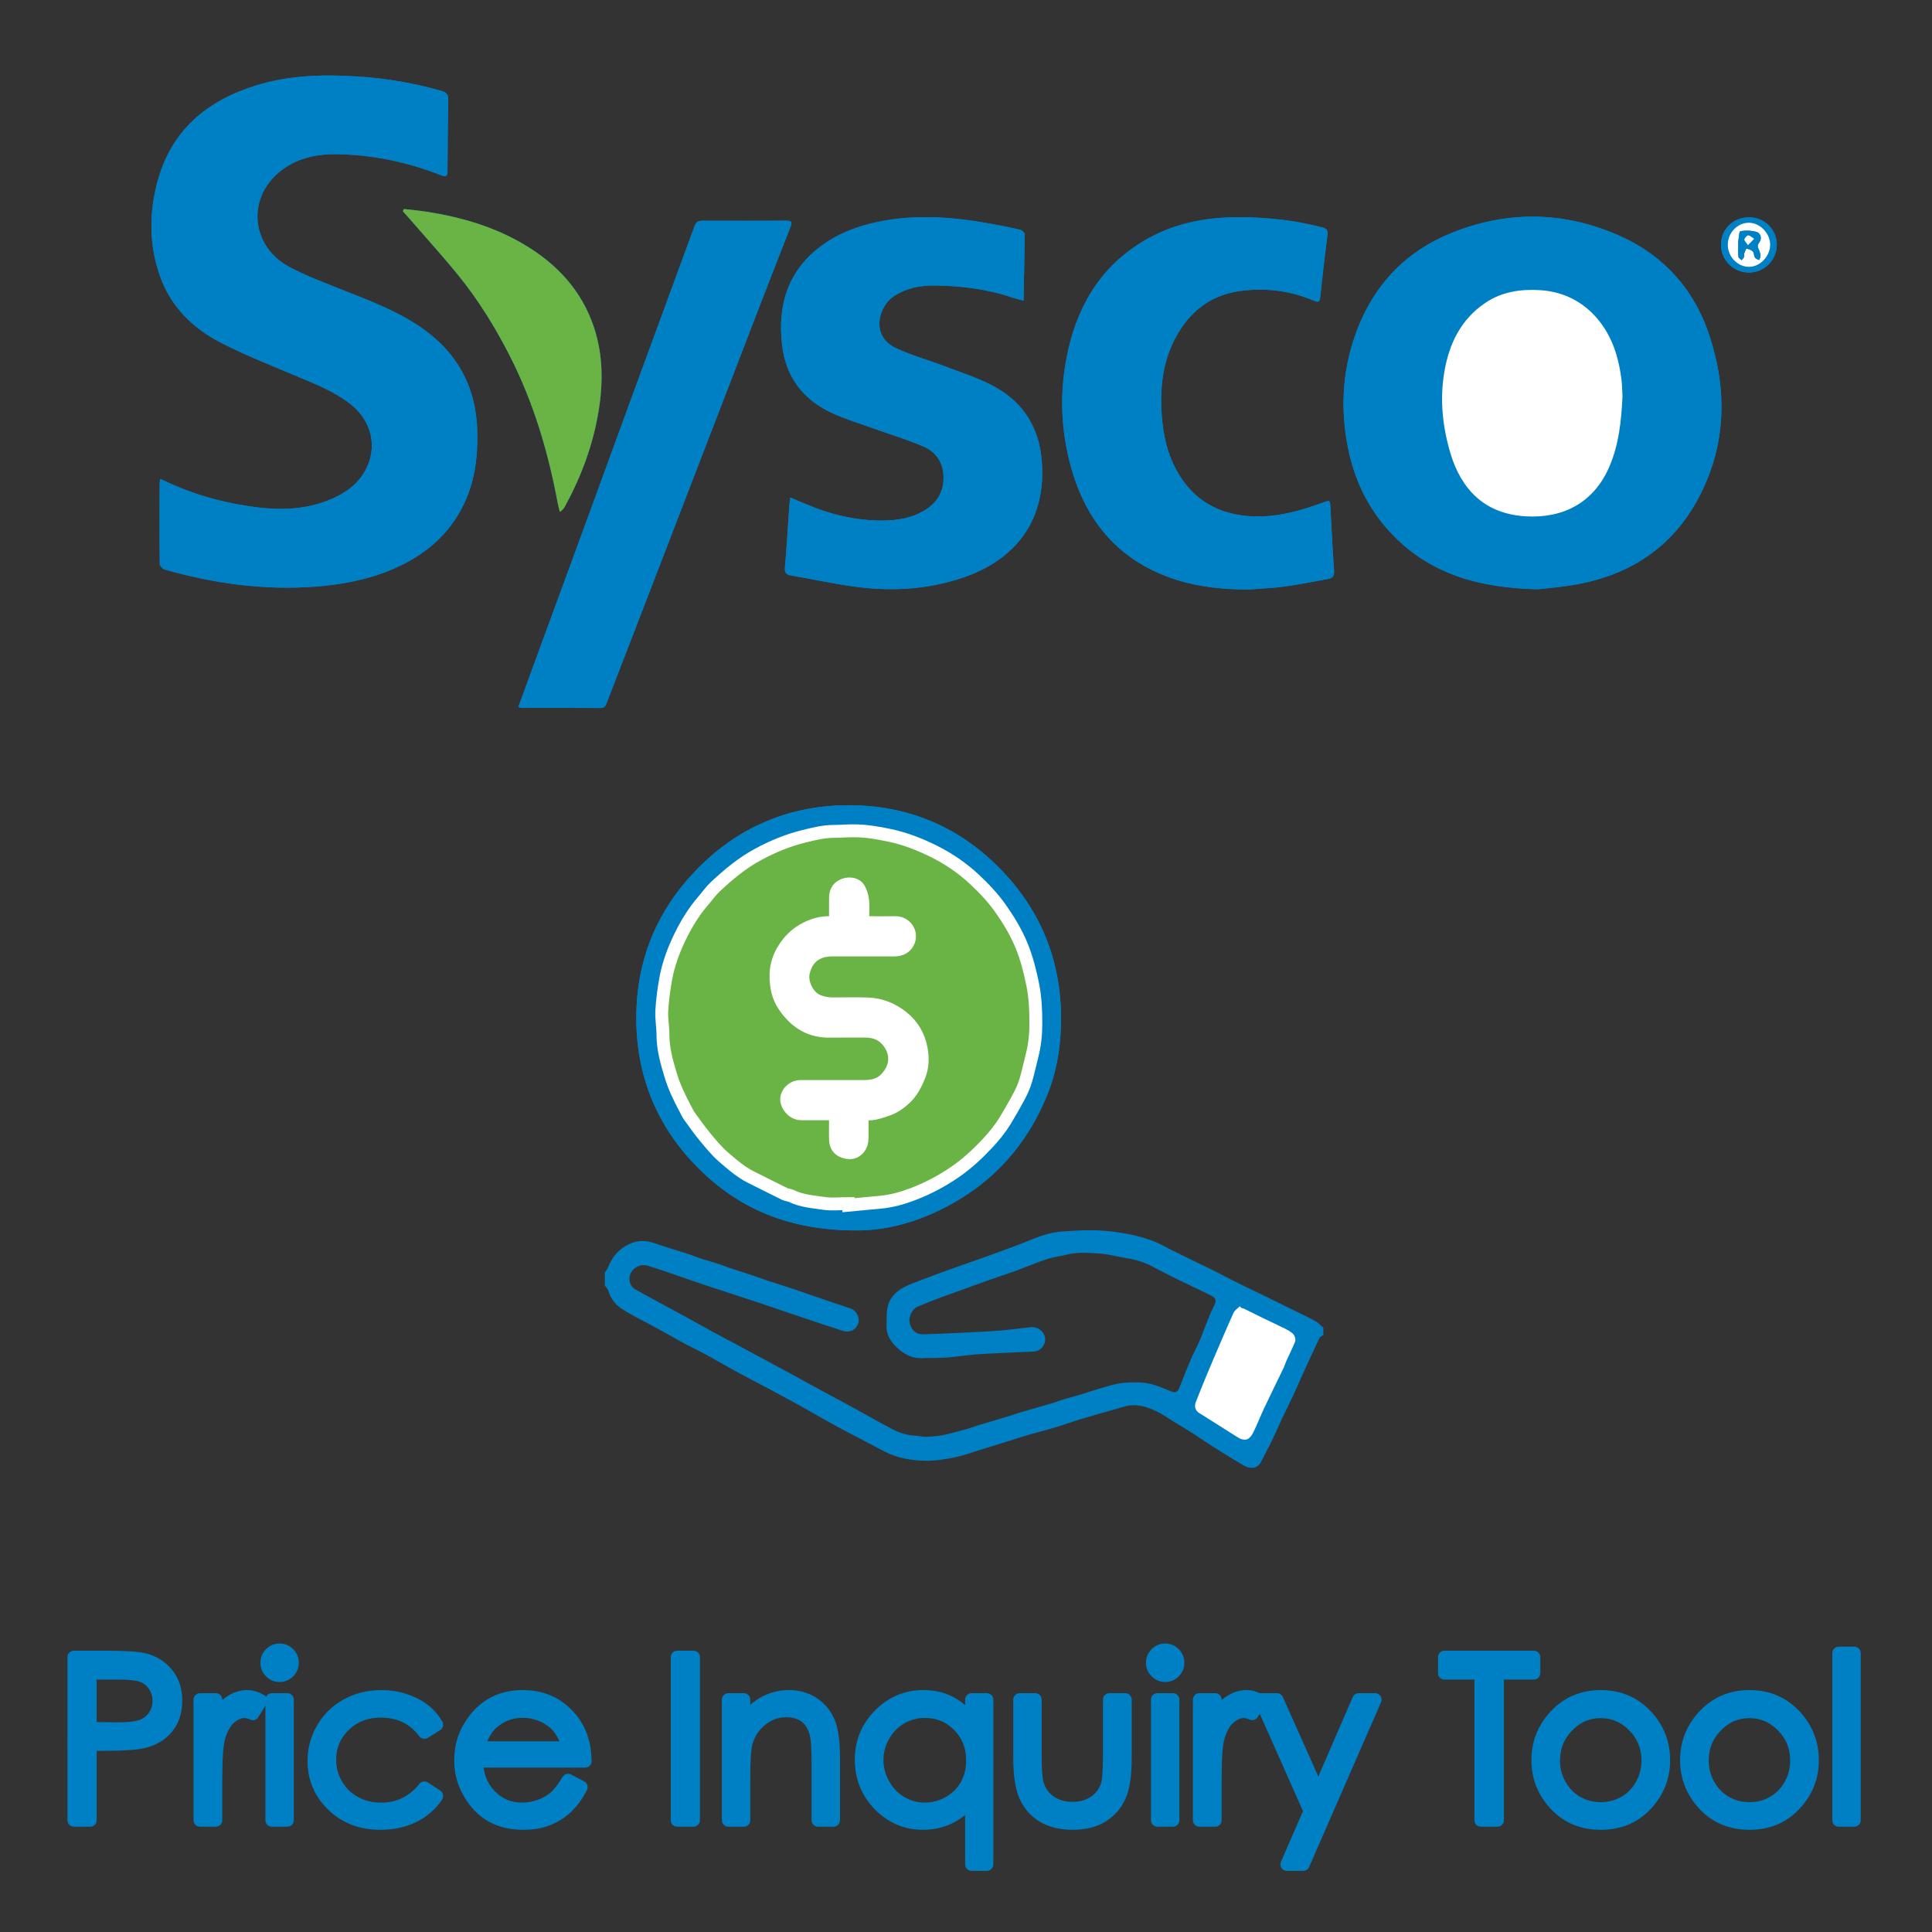 <?xml version="1.0" encoding="utf-8"?>
<!-- Generator: Adobe Illustrator 16.0.0, SVG Export Plug-In . SVG Version: 6.00 Build 0)  -->
<!DOCTYPE svg PUBLIC "-//W3C//DTD SVG 1.1//EN" "http://www.w3.org/Graphics/SVG/1.1/DTD/svg11.dtd">
<svg version="1.1" id="Layer_1" xmlns="http://www.w3.org/2000/svg" xmlns:xlink="http://www.w3.org/1999/xlink" x="0px" y="0px"
	 width="300px" height="300px" viewBox="0 0 300 300" enable-background="new 0 0 300 300" xml:space="preserve">
<rect x="0" y="0" width="300" height="300" fill="#333333" stroke="none"/>
<g>
	<path fill="#0080C4" d="M24.895,74.375c-0.056,0.329-0.102,0.474-0.102,0.62c-0.01,4.187-0.032,8.375,0.014,12.562
		c0.004,0.307,0.45,0.791,0.779,0.885c7.635,2.174,15.396,3.243,23.354,2.651c4.205-0.313,8.289-1.094,12.172-2.772
		c4.782-2.065,8.58-5.221,10.887-9.985c1.707-3.524,2.192-7.282,2.12-11.154c-0.132-7.046-3.102-12.526-8.944-16.473
		c-3.729-2.519-7.907-4.064-12.047-5.712c-2.753-1.096-5.548-2.143-8.16-3.522c-5.914-3.124-6.704-10.492-1.655-14.718
		c2.675-2.238,5.916-2.892,9.293-2.81c5.506,0.134,10.829,1.264,15.952,3.291c0.706,0.279,0.924,0.109,0.928-0.626
		c0.02-3.701,0.04-7.403,0.124-11.103c0.019-0.844-0.304-1.172-1.062-1.39c-4.244-1.215-8.558-1.953-12.969-2.237
		c-5.334-0.343-10.61-0.213-15.762,1.373C32.187,15.6,26.661,20.153,24.48,28.111c-1.337,4.882-1.344,9.788,0.301,14.592
		c1.67,4.877,5.158,8.292,9.63,10.574c3.851,1.964,7.901,3.546,11.891,5.231c2.826,1.194,5.678,2.319,8.118,4.236
		c3.325,2.614,4.275,6.729,2.292,10.328c-1.305,2.371-3.479,3.757-5.944,4.697c-3.454,1.317-7.017,1.477-10.659,1.03
		c-4.424-0.541-8.703-1.587-12.803-3.342C26.537,75.126,25.778,74.772,24.895,74.375z M238.867,91.505
		c1.339-0.169,3.789-0.352,6.189-0.804c8.217-1.547,14.63-5.819,18.608-13.232c4.317-8.043,4.612-16.549,1.849-25.136
		c-2.382-7.404-7.24-12.793-14.377-15.871c-8.561-3.693-17.287-3.755-25.926-0.215c-6.807,2.789-11.592,7.724-14.312,14.55
		c-2.396,6.012-2.848,12.246-1.614,18.592c0.965,4.959,3.049,9.392,6.475,13.13C221.67,88.967,229.275,91.296,238.867,91.505z
		 M122.729,77.259c-0.064,0.45-0.118,0.711-0.137,0.976c-0.229,3.265-0.418,6.534-0.701,9.795c-0.073,0.843,0.1,1.191,0.966,1.337
		c3.077,0.513,6.128,1.186,9.213,1.639c5.979,0.877,11.9,0.619,17.654-1.386c6.92-2.41,11.754-7.419,12.093-15.292
		c0.271-6.31-1.918-11.407-7.689-14.443c-2.344-1.233-4.912-2.05-7.398-3c-2.542-0.971-5.199-1.688-7.648-2.848
		c-3.941-1.866-2.679-6.471-0.268-8.051c1.963-1.287,4.164-1.689,6.414-1.657c4.072,0.06,8.1,0.557,11.988,1.877
		c0.519,0.176,1.058,0.289,1.718,0.466c0.069-3.577,0.149-6.939,0.168-10.301c0.002-0.243-0.418-0.643-0.701-0.707
		c-1.683-0.383-3.38-0.719-5.08-1.016c-6.083-1.064-12.164-1.438-18.238,0.091c-2.676,0.674-5.184,1.717-7.417,3.341
		c-5.277,3.836-6.932,9.182-6.234,15.421c0.563,5.042,3.293,8.602,7.865,10.68c2.06,0.937,4.248,1.592,6.382,2.361
		c2.59,0.931,5.246,1.71,7.757,2.815c1.946,0.856,3.065,2.522,3.079,4.77c0.014,2.354-1.094,4.039-3.079,5.203
		c-1.917,1.124-4.038,1.475-6.21,1.5c-4.25,0.05-8.297-0.916-12.188-2.595C124.323,77.927,123.603,77.628,122.729,77.259z
		 M193.975,91.538c1.838-0.149,3.688-0.218,5.511-0.468c2.248-0.309,4.474-0.771,6.709-1.162c0.809-0.142,1.015-0.562,0.953-1.399
		c-0.241-3.233-0.391-6.475-0.558-9.714c-0.058-1.119-0.086-1.155-1.155-0.761c-3.81,1.407-7.687,2.462-11.807,2.084
		c-4.473-0.409-8.02-2.388-10.44-6.243c-1.599-2.546-2.395-5.354-2.696-8.317c-0.523-5.128-0.047-10.075,2.869-14.511
		c2.139-3.256,5.177-5.278,9.024-5.837c3.997-0.58,7.924-0.107,11.666,1.492c0.713,0.304,0.876,0.114,0.951-0.591
		c0.345-3.225,0.717-6.446,1.122-9.663c0.089-0.699-0.134-0.955-0.795-1.13c-4.131-1.095-8.337-1.549-12.6-1.588
		c-5.021-0.047-9.854,0.781-14.304,3.211c-6.91,3.772-10.817,9.803-12.533,17.301c-1.438,6.28-1.258,12.585,0.561,18.794
		c2.473,8.451,7.731,14.286,16.223,16.992C186.344,91.197,190.134,91.538,193.975,91.538z M80.483,109.789
		c0.298,0.066,0.442,0.125,0.587,0.125c4.066,0.006,8.132-0.004,12.198,0.019c0.603,0.004,0.768-0.353,0.938-0.793
		c1.951-5.054,3.909-10.108,5.859-15.163c2.159-5.598,4.311-11.199,6.467-16.798c3.594-9.333,7.186-18.666,10.786-27.996
		c1.808-4.684,3.623-9.366,5.459-14.038c0.311-0.792-0.045-0.876-0.69-0.875c-4.338,0.014-8.677,0.024-13.017,0.005
		c-0.643-0.002-0.988,0.205-1.213,0.819c-2.997,8.196-6.02,16.384-9.024,24.577c-2.589,7.059-5.158,14.124-7.743,21.183
		c-2.667,7.282-5.342,14.56-8.013,21.841C82.224,105.021,81.375,107.349,80.483,109.789z M62.717,32.457
		c-0.054,0.115-0.107,0.231-0.161,0.346c0.354,0.396,0.712,0.787,1.06,1.188c2.537,2.927,5.148,5.793,7.586,8.8
		c3.115,3.843,5.706,8.046,7.953,12.454c3.695,7.249,5.986,14.957,7.459,22.931c0.082,0.443,0.217,0.877,0.328,1.315
		c0.442-0.306,0.644-0.598,0.812-0.908c2.515-4.617,4.324-9.487,5.184-14.685c0.733-4.428,0.711-8.84-0.73-13.136
		c-1.921-5.725-5.794-9.837-10.922-12.856c-4.645-2.735-9.721-4.201-15.005-5.026C65.1,32.697,63.905,32.596,62.717,32.457z
		 M271.61,33.746c-2.478-0.011-4.375,1.827-4.378,4.243c-0.004,2.405,1.91,4.322,4.324,4.33c2.403,0.008,4.352-1.931,4.344-4.323
		C275.894,35.625,274.007,33.756,271.61,33.746z"/>
	<path fill-rule="evenodd" clip-rule="evenodd" fill="#0080C4" d="M24.895,74.375c0.884,0.397,1.643,0.752,2.412,1.082
		c4.1,1.755,8.379,2.802,12.803,3.342c3.643,0.446,7.205,0.287,10.659-1.03c2.465-0.94,4.64-2.326,5.944-4.697
		c1.982-3.598,1.033-7.714-2.292-10.328c-2.44-1.917-5.292-3.042-8.118-4.236c-3.99-1.685-8.04-3.267-11.891-5.231
		c-4.472-2.282-7.96-5.697-9.63-10.574c-1.645-4.804-1.639-9.71-0.301-14.592c2.181-7.958,7.707-12.511,15.334-14.859
		c5.152-1.585,10.428-1.716,15.762-1.373c4.411,0.284,8.725,1.022,12.969,2.237c0.758,0.218,1.082,0.545,1.062,1.39
		c-0.083,3.7-0.104,7.402-0.124,11.103c-0.004,0.735-0.222,0.906-0.928,0.626c-5.124-2.027-10.446-3.157-15.952-3.291
		c-3.377-0.082-6.618,0.572-9.293,2.81c-5.049,4.226-4.259,11.594,1.655,14.718c2.612,1.38,5.407,2.427,8.16,3.522
		c4.14,1.648,8.318,3.194,12.047,5.712c5.842,3.947,8.812,9.427,8.944,16.473c0.072,3.872-0.414,7.63-2.12,11.154
		c-2.307,4.765-6.105,7.92-10.887,9.985c-3.883,1.678-7.968,2.459-12.172,2.772c-7.957,0.592-15.719-0.477-23.354-2.651
		c-0.329-0.094-0.775-0.579-0.779-0.885c-0.045-4.187-0.023-8.375-0.014-12.562C24.793,74.848,24.839,74.703,24.895,74.375z"/>
	<path fill-rule="evenodd" clip-rule="evenodd" fill="#0080C4" d="M238.867,91.505c-9.592-0.209-17.197-2.538-23.107-8.986
		c-3.426-3.738-5.51-8.171-6.475-13.13c-1.233-6.346-0.781-12.58,1.614-18.592c2.72-6.826,7.505-11.761,14.312-14.55
		c8.639-3.54,17.365-3.478,25.926,0.215c7.137,3.078,11.995,8.467,14.377,15.871c2.764,8.587,2.469,17.092-1.849,25.136
		c-3.979,7.413-10.392,11.685-18.608,13.232C242.656,91.153,240.206,91.335,238.867,91.505z M251.94,61.593
		c-0.043-0.771-0.043-1.747-0.166-2.706c-0.134-1.05-0.328-2.1-0.589-3.126c-1.469-5.761-5.674-10.296-11.989-10.7
		c-3.068-0.196-5.98,0.229-8.574,1.983c-3.763,2.545-5.583,6.291-6.332,10.625c-0.742,4.292-0.31,8.536,0.922,12.681
		c1.669,5.615,5.296,9.466,11.74,9.829c5.766,0.325,10.566-2.089,12.992-7.812C251.382,68.975,251.753,65.408,251.94,61.593z"/>
	<path fill-rule="evenodd" clip-rule="evenodd" fill="#0080C4" d="M122.729,77.259c0.874,0.369,1.594,0.668,2.308,0.976
		c3.89,1.679,7.937,2.645,12.188,2.595c2.172-0.025,4.293-0.376,6.21-1.5c1.985-1.164,3.093-2.849,3.079-5.203
		c-0.014-2.248-1.133-3.914-3.079-4.77c-2.512-1.105-5.167-1.884-7.757-2.815c-2.135-0.769-4.323-1.424-6.382-2.361
		c-4.571-2.079-7.302-5.638-7.865-10.68c-0.698-6.239,0.957-11.585,6.234-15.421c2.234-1.624,4.741-2.667,7.417-3.341
		c6.074-1.529,12.155-1.155,18.238-0.091c1.7,0.297,3.397,0.633,5.08,1.016c0.283,0.064,0.703,0.464,0.701,0.707
		c-0.019,3.362-0.099,6.724-0.168,10.301c-0.66-0.177-1.199-0.29-1.718-0.466c-3.888-1.32-7.916-1.817-11.988-1.877
		c-2.25-0.033-4.45,0.37-6.414,1.657c-2.412,1.58-3.674,6.185,0.268,8.051c2.449,1.16,5.106,1.877,7.648,2.848
		c2.487,0.95,5.055,1.767,7.398,3c5.771,3.037,7.961,8.134,7.689,14.443c-0.339,7.873-5.173,12.882-12.093,15.292
		c-5.754,2.005-11.676,2.264-17.654,1.386c-3.085-0.453-6.136-1.126-9.213-1.639c-0.866-0.146-1.039-0.494-0.966-1.337
		c0.283-3.261,0.472-6.53,0.701-9.795C122.611,77.97,122.665,77.709,122.729,77.259z"/>
	<path fill-rule="evenodd" clip-rule="evenodd" fill="#0080C4" d="M193.975,91.538c-3.841,0-7.631-0.341-11.299-1.509
		c-8.491-2.706-13.75-8.541-16.223-16.992c-1.818-6.209-1.998-12.514-0.561-18.794c1.716-7.498,5.623-13.529,12.533-17.301
		c4.45-2.43,9.282-3.258,14.304-3.211c4.263,0.039,8.469,0.493,12.6,1.588c0.661,0.175,0.884,0.431,0.795,1.13
		c-0.405,3.217-0.777,6.438-1.122,9.663c-0.075,0.705-0.238,0.895-0.951,0.591c-3.742-1.599-7.669-2.072-11.666-1.492
		c-3.848,0.559-6.886,2.582-9.024,5.837c-2.916,4.436-3.393,9.383-2.869,14.511c0.302,2.962,1.098,5.771,2.696,8.317
		c2.421,3.854,5.968,5.834,10.44,6.243c4.12,0.377,7.997-0.677,11.807-2.084c1.069-0.395,1.098-0.358,1.155,0.761
		c0.167,3.239,0.316,6.48,0.558,9.714c0.062,0.836-0.145,1.257-0.953,1.399c-2.235,0.391-4.461,0.853-6.709,1.162
		C197.662,91.32,195.812,91.389,193.975,91.538z"/>
	<path fill-rule="evenodd" clip-rule="evenodd" fill="#0080C4" d="M80.483,109.789c0.892-2.439,1.741-4.768,2.594-7.094
		c2.67-7.281,5.346-14.56,8.013-21.841c2.585-7.06,5.154-14.125,7.743-21.183c3.004-8.193,6.027-16.38,9.024-24.577
		c0.225-0.614,0.57-0.822,1.213-0.819c4.339,0.02,8.678,0.009,13.017-0.005c0.645-0.002,1.001,0.082,0.69,0.875
		c-1.837,4.672-3.651,9.354-5.459,14.038c-3.6,9.331-7.191,18.664-10.786,27.996c-2.156,5.599-4.309,11.2-6.467,16.798
		c-1.95,5.055-3.908,10.109-5.859,15.163c-0.17,0.44-0.334,0.797-0.938,0.793c-4.066-0.023-8.132-0.012-12.198-0.019
		C80.925,109.913,80.781,109.854,80.483,109.789z"/>
	<path fill-rule="evenodd" clip-rule="evenodd" fill="#6AB345" d="M62.717,32.457c1.188,0.139,2.382,0.24,3.563,0.424
		c5.284,0.825,10.36,2.291,15.005,5.026c5.128,3.019,9.001,7.131,10.922,12.856c1.442,4.296,1.464,8.708,0.73,13.136
		c-0.859,5.197-2.669,10.068-5.184,14.685c-0.168,0.31-0.37,0.602-0.812,0.908c-0.111-0.438-0.246-0.872-0.328-1.315
		c-1.474-7.974-3.765-15.683-7.459-22.931c-2.247-4.408-4.837-8.611-7.953-12.454c-2.438-3.007-5.05-5.873-7.586-8.8
		c-0.348-0.401-0.706-0.792-1.06-1.188C62.61,32.688,62.664,32.572,62.717,32.457z"/>
	<path fill-rule="evenodd" clip-rule="evenodd" fill="#0080C4" d="M271.61,33.746c2.396,0.01,4.283,1.879,4.29,4.25
		c0.008,2.392-1.94,4.331-4.344,4.323c-2.414-0.008-4.328-1.925-4.324-4.33C267.235,35.573,269.133,33.735,271.61,33.746z
		 M268.29,38.025c0.007,1.845,1.534,3.416,3.314,3.41c1.682-0.006,3.241-1.627,3.264-3.395c0.023-1.789-1.566-3.45-3.304-3.451
		C269.779,34.589,268.283,36.159,268.29,38.025z"/>
	<path fill-rule="evenodd" clip-rule="evenodd" fill="#FFFFFF" d="M251.94,61.593c-0.188,3.815-0.559,7.382-1.996,10.772
		c-2.426,5.724-7.227,8.138-12.992,7.812c-6.444-0.363-10.071-4.214-11.74-9.829c-1.231-4.145-1.664-8.389-0.922-12.681
		c0.749-4.334,2.569-8.08,6.332-10.625c2.594-1.754,5.506-2.179,8.574-1.983c6.315,0.404,10.521,4.939,11.989,10.7
		c0.261,1.026,0.455,2.076,0.589,3.126C251.897,59.846,251.897,60.822,251.94,61.593z"/>
	<path fill-rule="evenodd" clip-rule="evenodd" fill="#FFFFFF" d="M268.29,38.025c-0.007-1.866,1.489-3.437,3.274-3.436
		c1.737,0.001,3.327,1.662,3.304,3.451c-0.022,1.767-1.582,3.389-3.264,3.395C269.824,41.441,268.297,39.871,268.29,38.025z
		 M269.91,38.067c0.004,0,0.006,0,0.01,0c0,0.606-0.041,1.217,0.023,1.817c0.02,0.188,0.321,0.346,0.494,0.517
		c0.131-0.169,0.302-0.323,0.379-0.514c0.063-0.157-0.029-0.374,0.026-0.537c0.093-0.273,0.294-0.761,0.368-0.747
		c0.346,0.069,0.739,0.21,0.971,0.459c0.203,0.219,0.158,0.65,0.327,0.923c0.12,0.191,0.415,0.271,0.632,0.401
		c0.085-0.216,0.245-0.438,0.232-0.648c-0.02-0.324-0.109-0.666-0.257-0.957c-0.208-0.411-0.272-0.707,0.061-1.134
		c0.46-0.591,0.255-1.446-0.464-1.646c-0.781-0.218-1.672-0.248-2.464-0.098c-0.207,0.039-0.239,1.05-0.334,1.618
		C269.886,37.699,269.91,37.886,269.91,38.067z"/>
	<path fill-rule="evenodd" clip-rule="evenodd" fill="#0080C4" d="M269.91,38.067c0-0.182-0.024-0.369,0.005-0.545
		c0.095-0.568,0.127-1.579,0.334-1.618c0.792-0.15,1.683-0.121,2.464,0.098c0.719,0.2,0.924,1.054,0.464,1.646
		c-0.333,0.428-0.269,0.723-0.061,1.134c0.147,0.291,0.237,0.632,0.257,0.957c0.013,0.211-0.147,0.432-0.232,0.648
		c-0.217-0.13-0.512-0.21-0.632-0.401c-0.169-0.272-0.124-0.704-0.327-0.923c-0.231-0.25-0.625-0.39-0.971-0.459
		c-0.074-0.015-0.275,0.473-0.368,0.747c-0.056,0.163,0.037,0.38-0.026,0.537c-0.077,0.191-0.248,0.345-0.379,0.514
		c-0.173-0.171-0.475-0.329-0.494-0.517c-0.064-0.6-0.023-1.21-0.023-1.817C269.916,38.067,269.914,38.067,269.91,38.067z
		 M271.415,38.059c0.442-0.444,0.706-0.708,0.97-0.972c-0.305-0.193-0.596-0.5-0.917-0.534c-0.188-0.021-0.528,0.367-0.599,0.625
		C270.823,37.352,271.129,37.621,271.415,38.059z"/>
	<path fill-rule="evenodd" clip-rule="evenodd" fill="#FFFFFF" d="M271.415,38.059c-0.286-0.438-0.592-0.707-0.546-0.882
		c0.07-0.258,0.411-0.645,0.599-0.625c0.321,0.034,0.612,0.341,0.917,0.534C272.121,37.351,271.857,37.615,271.415,38.059z"/>
</g>
<g>
	
		<path fill="#0080C4" stroke="#0080C4" stroke-width="2" stroke-linecap="round" stroke-linejoin="round" stroke-miterlimit="10" d="
		M11.478,257.322h5.044c2.893,0,4.844,0.126,5.854,0.379c1.446,0.355,2.628,1.087,3.546,2.194c0.918,1.108,1.377,2.499,1.377,4.176
		c0,1.688-0.448,3.079-1.343,4.175c-0.896,1.096-2.129,1.834-3.702,2.213c-1.148,0.275-3.294,0.413-6.439,0.413h-1.808v11.776
		h-2.531V257.322z M14.008,259.801v8.592l4.287,0.052c1.733,0,3.001-0.158,3.805-0.473c0.803-0.315,1.435-0.825,1.894-1.529
		c0.459-0.704,0.688-1.491,0.688-2.362c0-0.848-0.229-1.624-0.688-2.328c-0.459-0.705-1.065-1.206-1.816-1.504
		c-0.752-0.298-1.983-0.447-3.693-0.447H14.008z"/>
	
		<path fill="#0080C4" stroke="#0080C4" stroke-width="2" stroke-linecap="round" stroke-linejoin="round" stroke-miterlimit="10" d="
		M31.053,263.916h2.462v2.737c0.734-1.078,1.509-1.885,2.324-2.419c0.815-0.533,1.664-0.801,2.548-0.801
		c0.666,0,1.377,0.213,2.135,0.638l-1.257,2.031c-0.505-0.218-0.93-0.327-1.274-0.327c-0.804,0-1.579,0.33-2.324,0.99
		c-0.747,0.66-1.314,1.685-1.705,3.073c-0.299,1.067-0.448,3.226-0.448,6.474v6.336h-2.462V263.916z"/>
	
		<path fill="#0080C4" stroke="#0080C4" stroke-width="2" stroke-linecap="round" stroke-linejoin="round" stroke-miterlimit="10" d="
		M43.406,256.203c0.548,0,1.017,0.195,1.406,0.585c0.388,0.39,0.583,0.861,0.583,1.412c0,0.54-0.195,1.005-0.583,1.395
		c-0.389,0.39-0.857,0.585-1.406,0.585c-0.537,0-1-0.195-1.388-0.585c-0.389-0.39-0.583-0.854-0.583-1.395
		c0-0.551,0.194-1.022,0.583-1.412C42.406,256.398,42.869,256.203,43.406,256.203z M42.21,263.916h2.41v18.732h-2.41V263.916z"/>
	
		<path fill="#0080C4" stroke="#0080C4" stroke-width="2" stroke-linecap="round" stroke-linejoin="round" stroke-miterlimit="10" d="
		M67.812,267.808l-1.911,1.188c-1.651-2.192-3.903-3.288-6.758-3.288c-2.281,0-4.176,0.733-5.684,2.201
		c-1.508,1.468-2.261,3.25-2.261,5.349c0,1.364,0.347,2.648,1.04,3.852c0.693,1.204,1.646,2.139,2.855,2.803
		c1.209,0.666,2.565,0.998,4.067,0.998c2.752,0,4.999-1.096,6.741-3.288l1.911,1.257c-0.895,1.348-2.098,2.394-3.607,3.138
		c-1.509,0.743-3.228,1.114-5.156,1.114c-2.961,0-5.418-0.94-7.369-2.823c-1.952-1.883-2.927-4.173-2.927-6.869
		c0-1.814,0.456-3.498,1.369-5.054s2.167-2.77,3.762-3.642s3.38-1.309,5.354-1.309c1.24,0,2.437,0.189,3.59,0.568
		c1.154,0.379,2.132,0.872,2.936,1.48C66.566,266.092,67.249,266.866,67.812,267.808z"/>
	
		<path fill="#0080C4" stroke="#0080C4" stroke-width="2" stroke-linecap="round" stroke-linejoin="round" stroke-miterlimit="10" d="
		M88.214,276.433l2.032,1.067c-0.667,1.309-1.436,2.365-2.31,3.168c-0.873,0.804-1.855,1.415-2.946,1.834
		c-1.092,0.419-2.327,0.628-3.706,0.628c-3.056,0-5.445-1.001-7.168-3.004c-1.724-2.003-2.585-4.268-2.585-6.792
		c0-2.376,0.729-4.494,2.188-6.354c1.85-2.364,4.325-3.547,7.427-3.547c3.194,0,5.744,1.212,7.651,3.633
		c1.355,1.711,2.044,3.846,2.068,6.405H74.01c0.045,2.176,0.741,3.959,2.086,5.351c1.344,1.392,3.005,2.087,4.981,2.087
		c0.954,0,1.882-0.165,2.784-0.497c0.902-0.332,1.669-0.771,2.301-1.321C86.794,278.543,87.478,277.656,88.214,276.433z
		 M88.214,271.389c-0.322-1.286-0.791-2.313-1.405-3.082c-0.615-0.769-1.428-1.389-2.439-1.859s-2.075-0.706-3.189-0.706
		c-1.839,0-3.419,0.591-4.741,1.773c-0.965,0.86-1.695,2.152-2.189,3.874H88.214z"/>
	
		<path fill="#0080C4" stroke="#0080C4" stroke-width="2" stroke-linecap="round" stroke-linejoin="round" stroke-miterlimit="10" d="
		M105.155,257.322h2.531v25.326h-2.531V257.322z"/>
	
		<path fill="#0080C4" stroke="#0080C4" stroke-width="2" stroke-linecap="round" stroke-linejoin="round" stroke-miterlimit="10" d="
		M113.092,263.916h2.411v3.357c0.964-1.285,2.032-2.247,3.202-2.884c1.171-0.637,2.445-0.956,3.822-0.956
		c1.401,0,2.643,0.355,3.728,1.067c1.085,0.712,1.885,1.671,2.402,2.876s0.775,3.082,0.775,5.63v9.642h-2.411v-8.936
		c0-2.158-0.089-3.599-0.269-4.322c-0.279-1.239-0.814-2.172-1.606-2.797c-0.792-0.626-1.826-0.938-3.1-0.938
		c-1.458,0-2.764,0.481-3.917,1.446c-1.154,0.964-1.915,2.158-2.282,3.581c-0.23,0.93-0.344,2.628-0.344,5.096v6.87h-2.411V263.916z
		"/>
	
		<path fill="#0080C4" stroke="#0080C4" stroke-width="2" stroke-linecap="round" stroke-linejoin="round" stroke-miterlimit="10" d="
		M153.243,263.916v25.585h-2.376v-10.072c-1.01,1.229-2.144,2.152-3.401,2.771c-1.257,0.62-2.631,0.93-4.124,0.93
		c-2.651,0-4.916-0.961-6.792-2.884c-1.876-1.922-2.815-4.261-2.815-7.016c0-2.697,0.947-5.004,2.841-6.921
		c1.894-1.918,4.172-2.876,6.835-2.876c1.539,0,2.93,0.327,4.175,0.981s2.339,1.636,3.28,2.944v-3.443H153.243z M143.61,265.758
		c-1.341,0-2.58,0.33-3.715,0.989c-1.135,0.66-2.038,1.585-2.709,2.777c-0.67,1.192-1.005,2.453-1.005,3.783
		c0,1.319,0.338,2.58,1.014,3.784c0.676,1.203,1.585,2.141,2.726,2.812s2.365,1.006,3.672,1.006c1.318,0,2.568-0.332,3.749-0.998
		c1.181-0.664,2.089-1.564,2.725-2.699s0.956-2.413,0.956-3.835c0-2.167-0.714-3.979-2.142-5.435S145.696,265.758,143.61,265.758z"
		/>
	
		<path fill="#0080C4" stroke="#0080C4" stroke-width="2" stroke-linecap="round" stroke-linejoin="round" stroke-miterlimit="10" d="
		M158.34,263.916h2.41v8.746c0,2.135,0.114,3.604,0.345,4.408c0.345,1.147,1.003,2.055,1.975,2.72
		c0.971,0.666,2.129,0.999,3.474,0.999s2.486-0.325,3.423-0.973c0.937-0.648,1.583-1.501,1.939-2.558
		c0.242-0.723,0.362-2.255,0.362-4.597v-8.746h2.463v9.194c0,2.582-0.302,4.527-0.904,5.836s-1.509,2.333-2.721,3.073
		c-1.211,0.74-2.729,1.11-4.554,1.11s-3.349-0.37-4.571-1.11c-1.222-0.74-2.135-1.773-2.737-3.099
		c-0.603-1.326-0.903-3.32-0.903-5.983V263.916z"/>
	
		<path fill="#0080C4" stroke="#0080C4" stroke-width="2" stroke-linecap="round" stroke-linejoin="round" stroke-miterlimit="10" d="
		M180.92,256.203c0.548,0,1.018,0.195,1.405,0.585c0.389,0.39,0.583,0.861,0.583,1.412c0,0.539-0.194,1.004-0.583,1.395
		c-0.388,0.39-0.857,0.585-1.405,0.585c-0.537,0-1.001-0.195-1.389-0.585c-0.389-0.391-0.583-0.855-0.583-1.395
		c0-0.551,0.194-1.022,0.583-1.412C179.919,256.398,180.383,256.203,180.92,256.203z M179.723,263.916h2.411v18.732h-2.411V263.916z
		"/>
	
		<path fill="#0080C4" stroke="#0080C4" stroke-width="2" stroke-linecap="round" stroke-linejoin="round" stroke-miterlimit="10" d="
		M186.231,263.916h2.462v2.737c0.734-1.078,1.509-1.885,2.324-2.419c0.815-0.533,1.664-0.801,2.548-0.801
		c0.665,0,1.378,0.213,2.135,0.638l-1.257,2.031c-0.505-0.218-0.93-0.327-1.273-0.327c-0.804,0-1.578,0.33-2.324,0.99
		c-0.747,0.66-1.315,1.685-1.705,3.073c-0.299,1.067-0.447,3.226-0.447,6.474v6.336h-2.462V263.916z"/>
	
		<path fill="#0080C4" stroke="#0080C4" stroke-width="2" stroke-linecap="round" stroke-linejoin="round" stroke-miterlimit="10" d="
		M195.734,263.916h2.549l6.438,14.425l6.251-14.425h2.565l-11.174,25.585h-2.546l3.606-8.271L195.734,263.916z"/>
	
		<path fill="#0080C4" stroke="#0080C4" stroke-width="2" stroke-linecap="round" stroke-linejoin="round" stroke-miterlimit="10" d="
		M224.298,259.801v-2.479h13.877v2.479h-5.647v22.848h-2.582v-22.848H224.298z"/>
	
		<path fill="#0080C4" stroke="#0080C4" stroke-width="2" stroke-linecap="round" stroke-linejoin="round" stroke-miterlimit="10" d="
		M248.574,263.434c2.886,0,5.277,1.045,7.175,3.134c1.725,1.905,2.587,4.16,2.587,6.767c0,2.617-0.911,4.904-2.734,6.86
		c-1.822,1.957-4.164,2.936-7.027,2.936c-2.875,0-5.224-0.979-7.045-2.936c-1.824-1.956-2.734-4.243-2.734-6.86
		c0-2.594,0.862-4.844,2.587-6.749C243.279,264.484,245.677,263.434,248.574,263.434z M248.565,265.793
		c-2.004,0-3.727,0.74-5.166,2.221c-1.44,1.48-2.16,3.271-2.16,5.372c0,1.354,0.328,2.617,0.985,3.787
		c0.656,1.171,1.543,2.075,2.661,2.712c1.117,0.637,2.344,0.956,3.68,0.956s2.562-0.319,3.68-0.956
		c1.118-0.637,2.005-1.541,2.661-2.712c0.656-1.17,0.985-2.434,0.985-3.787c0-2.101-0.724-3.892-2.169-5.372
		S250.559,265.793,248.565,265.793z"/>
	
		<path fill="#0080C4" stroke="#0080C4" stroke-width="2" stroke-linecap="round" stroke-linejoin="round" stroke-miterlimit="10" d="
		M271.662,263.434c2.886,0,5.278,1.045,7.175,3.134c1.725,1.905,2.587,4.16,2.587,6.767c0,2.617-0.911,4.904-2.733,6.86
		c-1.822,1.957-4.165,2.936-7.028,2.936c-2.874,0-5.224-0.979-7.045-2.936c-1.823-1.956-2.734-4.243-2.734-6.86
		c0-2.594,0.862-4.844,2.587-6.749C266.367,264.484,268.765,263.434,271.662,263.434z M271.653,265.793
		c-2.004,0-3.727,0.74-5.166,2.221c-1.44,1.48-2.159,3.271-2.159,5.372c0,1.354,0.327,2.617,0.984,3.787
		c0.657,1.171,1.544,2.075,2.661,2.712s2.344,0.956,3.68,0.956s2.562-0.319,3.681-0.956c1.117-0.637,2.004-1.541,2.66-2.712
		c0.656-1.17,0.985-2.434,0.985-3.787c0-2.101-0.724-3.892-2.169-5.372S273.646,265.793,271.653,265.793z"/>
	
		<path fill="#0080C4" stroke="#0080C4" stroke-width="2" stroke-linecap="round" stroke-linejoin="round" stroke-miterlimit="10" d="
		M285.521,256.685h2.411v25.964h-2.411V256.685z"/>
</g>
<g id="WC49jc_1_">
	<g>
		<path fill="#0080C4" d="M132.948,191.057c5.582,0.061,11.731-1.924,17.305-5.631c5.668-3.775,9.704-8.942,12.292-15.23
			c1.566-3.811,2.203-7.812,2.214-11.91c0.024-9.265-3.258-17.216-9.808-23.736c-6.36-6.331-14.185-9.511-23.096-9.516
			c-9.378-0.005-17.49,3.478-23.976,10.301c-5.551,5.838-8.653,12.854-9.032,20.946c-0.464,9.903,2.845,18.513,9.878,25.396
			C115.039,187.853,122.812,191.067,132.948,191.057z"/>
		<path fill-rule="evenodd" clip-rule="evenodd" fill="#0080C4" d="M205.488,207.312c-0.206,0.148-0.505,0.252-0.599,0.451
			c-0.9,1.887-1.769,3.79-2.638,5.691c-0.466,1.021-0.9,2.059-1.375,3.078c-0.575,1.231-1.189,2.446-1.77,3.678
			c-0.565,1.198-1.086,2.416-1.664,3.609c-0.512,1.061-1.091,2.09-1.613,3.147c-0.583,1.185-1.788,1.123-2.646,0.624
			c-1.668-0.969-3.303-1.992-4.936-3.017c-0.894-0.561-1.746-1.187-2.635-1.754c-1.133-0.722-2.281-1.419-3.429-2.116
			c-0.928-0.565-1.823-1.21-2.808-1.655c-1.283-0.579-2.646-1.012-4.092-0.793c-0.604,0.091-1.189,0.304-1.781,0.472
			c-1.829,0.52-3.663,1.025-5.48,1.573c-1.455,0.439-2.885,0.956-4.337,1.397c-1.215,0.367-2.451,0.659-3.67,1.012
			c-1.024,0.296-2.04,0.63-3.058,0.947c-1.677,0.521-3.351,1.044-5.026,1.563c-1.002,0.312-1.991,0.677-3.01,0.925
			c-1.037,0.254-2.099,0.424-3.158,0.567c-0.729,0.098-1.474,0.134-2.208,0.112c-2.15-0.059-4.241-0.415-6.177-1.419
			c-1.434-0.746-2.861-1.501-4.293-2.252c-0.898-0.47-1.808-0.924-2.696-1.411c-1.274-0.695-2.536-1.416-3.802-2.128
			c-0.802-0.452-1.596-0.92-2.405-1.363c-1.675-0.915-3.354-1.825-5.037-2.725c-1.652-0.881-3.32-1.729-4.963-2.625
			c-1.547-0.843-3.063-1.743-4.608-2.59c-0.938-0.514-1.913-0.957-2.858-1.455c-0.95-0.504-1.883-1.038-2.823-1.56
			c-0.922-0.51-1.844-1.02-2.768-1.525c-1.533-0.839-3.131-1.581-4.582-2.544c-0.98-0.65-1.753-1.604-2.085-2.824
			c-0.08-0.291-0.353-0.527-0.538-0.791c0-0.668,0-1.34,0-2.009c0.162-0.251,0.372-0.481,0.476-0.755
			c0.635-1.654,1.667-2.896,3.312-3.671c1.383-0.651,2.683-0.579,4.076-0.081c1.688,0.604,3.419,1.081,5.126,1.634
			c0.684,0.221,1.344,0.517,2.029,0.738c0.774,0.253,1.568,0.443,2.343,0.695c0.718,0.231,1.418,0.521,2.136,0.763
			c1.265,0.424,2.54,0.823,3.807,1.243c0.67,0.224,1.329,0.481,2,0.701c1.357,0.446,2.724,0.869,4.079,1.32
			c1.22,0.409,2.427,0.848,3.643,1.263c1.729,0.59,3.462,1.169,5.192,1.757c0.842,0.286,1.427,1.481,1.118,2.3
			c-0.442,1.172-1.473,1.449-2.431,1.128c-1.253-0.42-2.513-0.817-3.767-1.232c-1.274-0.423-2.543-0.857-3.814-1.286
			c-2.025-0.686-4.046-1.379-6.075-2.052c-2.51-0.832-5.031-1.632-7.54-2.468c-1.924-0.644-3.833-1.329-5.754-1.984
			c-1.079-0.368-2.164-0.721-3.252-1.061c-1.386-0.435-2.852,0.554-2.888,2.006c-0.018,0.719,0.353,1.358,1.008,1.718
			c2.614,1.44,5.245,2.85,7.866,4.278c1.436,0.785,2.859,1.593,4.295,2.375c1.207,0.657,2.427,1.291,3.64,1.938
			c0.929,0.495,1.857,0.995,2.785,1.496c1.421,0.765,2.841,1.531,4.26,2.301c1.292,0.7,2.579,1.408,3.869,2.111
			c1.164,0.635,2.327,1.271,3.492,1.902c1.1,0.596,2.208,1.177,3.305,1.779c2.085,1.145,4.15,2.327,6.252,3.44
			c1.129,0.598,2.345,0.977,3.646,1.036c0.49,0.021,0.975,0.155,1.466,0.179c0.417,0.019,0.835-0.058,1.254-0.078
			c1.688-0.082,3.278-0.628,4.896-1.039c0.787-0.201,1.545-0.503,2.324-0.737c1.421-0.431,2.847-0.839,4.269-1.27
			c0.831-0.251,1.65-0.546,2.485-0.791c1.491-0.443,2.992-0.854,4.482-1.295c0.696-0.206,1.371-0.475,2.063-0.684
			c0.711-0.215,1.438-0.377,2.145-0.592c1.04-0.314,2.062-0.678,3.105-0.979c1.094-0.318,2.188-0.675,3.309-0.851
			c1.017-0.16,2.071-0.151,3.105-0.123c1.685,0.048,3.205,0.727,4.732,1.36c0.751,0.311,1.075,0.139,1.389-0.658
			c0.55-1.397,1.094-2.799,1.685-4.182c0.412-0.965,0.919-1.891,1.343-2.852c0.357-0.812,0.643-1.655,0.979-2.478
			c0.403-0.989,0.766-2.003,1.259-2.946c0.584-1.113,0.321-1.4-0.634-1.867c-1.763-0.859-3.538-1.694-5.298-2.561
			c-1.188-0.587-2.37-1.189-3.536-1.816c-1.278-0.688-2.641-1.08-4.065-1.31c-1.453-0.235-2.892-0.65-4.352-0.733
			c-1.647-0.095-3.32-0.229-4.966,0.199c-0.875,0.227-1.788,0.317-2.655,0.569c-0.967,0.281-1.904,0.672-2.85,1.024
			c-0.85,0.318-1.686,0.673-2.54,0.974c-1.498,0.53-3.009,1.022-4.508,1.552c-1.145,0.403-2.278,0.839-3.419,1.251
			c-1.155,0.418-2.32,0.805-3.468,1.241c-1.25,0.472-2.499,0.958-3.726,1.485c-0.78,0.336-1.367,1.586-1.195,2.38
			c0.277,1.271,0.975,1.911,2.166,1.881c1.828-0.048,3.654-0.131,5.48-0.22c2.079-0.1,4.16-0.185,6.236-0.344
			c1.621-0.125,3.233-0.366,4.853-0.532c0.775-0.079,1.485,0.188,1.945,0.794c0.434,0.571,0.504,1.307,0.166,1.95
			c-0.338,0.641-0.903,1.021-1.691,1.044c-1.622,0.048-3.243,0.138-4.865,0.216c-1.38,0.069-2.763,0.117-4.14,0.231
			c-1.273,0.105-2.54,0.306-3.812,0.423c-0.862,0.079-1.732,0.095-2.599,0.123c-0.501,0.018-1.008-0.037-1.505,0.01
			c-1.804,0.172-3.229-0.67-4.412-1.844c-0.814-0.809-1.424-1.864-1.396-3.116c0.018-0.907-0.029-1.829,0.119-2.717
			c0.26-1.57,1.281-2.648,2.647-3.353c0.944-0.488,1.964-0.834,2.96-1.214c1.438-0.549,2.882-1.084,4.332-1.603
			c1.62-0.582,3.251-1.134,4.872-1.717c1.81-0.65,3.616-1.305,5.415-1.979c1.223-0.458,2.414-1.003,3.651-1.415
			c0.924-0.308,1.888-0.581,2.853-0.66c1.931-0.158,3.874-0.276,5.809-0.218c1.638,0.048,3.28,0.288,4.894,0.586
			c1.31,0.241,2.609,0.621,3.862,1.078c1.013,0.372,1.946,0.955,2.919,1.436c1.175,0.581,2.352,1.153,3.53,1.726
			c1.029,0.502,2.068,0.988,3.091,1.502c1.009,0.505,1.996,1.05,3.007,1.552c1.529,0.759,3.071,1.494,4.604,2.242
			c1.749,0.854,3.497,1.708,5.241,2.567c0.961,0.474,1.934,0.925,2.862,1.456c0.434,0.25,0.777,0.659,1.161,0.998
			C205.488,206.568,205.488,206.939,205.488,207.312z M192.629,203.619c-0.036-0.03-0.071-0.062-0.107-0.095
			c-0.174,0.168-0.42,0.302-0.511,0.506c-0.692,1.534-1.36,3.078-2.024,4.624c-0.736,1.715-1.473,3.426-2.188,5.144
			c-0.564,1.357-1.106,2.722-1.645,4.088c-0.194,0.49-0.074,0.884,0.413,1.158c0.426,0.241,0.83,0.523,1.245,0.785
			c1.521,0.959,3.051,1.91,4.565,2.88c0.979,0.628,1.336,0.395,1.826-0.592c0.58-1.169,1.036-2.396,1.595-3.574
			c1.003-2.122,2.044-4.226,3.062-6.343c0.162-0.342,0.262-0.715,0.42-1.062c0.448-0.987,0.935-1.959,1.346-2.961
			c0.077-0.188-0.048-0.569-0.211-0.719c-0.315-0.287-0.708-0.505-1.097-0.697c-1.071-0.533-2.16-1.029-3.237-1.554
			c-1.043-0.507-2.079-1.033-3.124-1.543C192.862,203.619,192.739,203.635,192.629,203.619z"/>
		<path fill-rule="evenodd" clip-rule="evenodd" fill="#0080C4" d="M132.948,191.057c-10.137,0.011-17.909-3.204-24.223-9.381
			c-7.033-6.884-10.342-15.493-9.878-25.396c0.378-8.091,3.481-15.108,9.032-20.946c6.486-6.823,14.598-10.306,23.976-10.301
			c8.911,0.005,16.736,3.185,23.096,9.516c6.55,6.521,9.832,14.472,9.808,23.736c-0.011,4.099-0.647,8.1-2.214,11.91
			c-2.588,6.288-6.624,11.455-12.292,15.23C144.68,189.133,138.53,191.117,132.948,191.057z M131.747,186.895
			c0.004,0.082,0.008,0.164,0.014,0.247c1.664-0.156,3.329-0.312,4.994-0.468c1.751-0.164,3.438-0.647,5.059-1.271
			c2.307-0.886,4.497-2.041,6.537-3.455c1.825-1.263,3.439-2.76,4.958-4.378c1.059-1.129,2.024-2.318,2.823-3.637
			c0.751-1.242,1.477-2.504,2.153-3.788c0.397-0.753,0.75-1.544,0.993-2.357c0.384-1.284,0.652-2.604,0.987-3.903
			c0.414-1.606,0.58-3.248,0.582-4.896c0.001-2.074-0.078-4.133-0.504-6.194c-0.427-2.057-0.928-4.068-1.731-6.005
			c-0.842-2.029-1.959-3.904-3.224-5.691c-1.175-1.662-2.555-3.135-4.046-4.527c-1.887-1.764-3.987-3.205-6.282-4.351
			c-2.193-1.095-4.461-1.988-6.891-2.505c-1.781-0.379-3.554-0.68-5.367-0.712c-1.125-0.02-2.253,0.093-3.38,0.094
			c-1.588,0.002-3.114,0.403-4.631,0.774c-2.477,0.606-4.811,1.58-7.068,2.797c-2.5,1.347-4.63,3.138-6.676,5.051
			c-0.692,0.647-1.238,1.447-1.862,2.169c-1.526,1.762-2.707,3.747-3.705,5.838c-0.946,1.987-1.7,4.057-2.097,6.223
			c-0.301,1.651-0.523,3.326-0.618,5.001c-0.071,1.24,0.182,2.497,0.181,3.747c-0.003,2.153,0.579,4.184,1.183,6.21
			c0.563,1.889,1.428,3.654,2.355,5.389c0.171,0.32,0.314,0.664,0.526,0.955c0.792,1.094,1.567,2.203,2.427,3.24
			c0.909,1.098,1.817,2.225,2.887,3.151c1.332,1.153,2.668,2.334,4.273,3.133c1.752,0.872,3.497,1.766,5.256,2.625
			c0.321,0.157,0.719,0.156,1.041,0.312c1.589,0.778,3.337,0.896,5.032,1.146C129.174,187.042,130.472,186.895,131.747,186.895z"/>
		<path fill-rule="evenodd" clip-rule="evenodd" fill="#FFFFFF" stroke="#FFFFFF" stroke-miterlimit="10" d="M192.629,203.619
			c0.11,0.016,0.233,0,0.327,0.046c1.045,0.51,2.081,1.036,3.124,1.543c1.077,0.524,2.166,1.021,3.237,1.554
			c0.389,0.192,0.781,0.41,1.097,0.697c0.163,0.149,0.288,0.531,0.211,0.719c-0.411,1.002-0.897,1.974-1.346,2.961
			c-0.158,0.347-0.258,0.72-0.42,1.062c-1.018,2.117-2.059,4.221-3.062,6.343c-0.559,1.179-1.015,2.405-1.595,3.574
			c-0.49,0.986-0.848,1.22-1.826,0.592c-1.515-0.97-3.044-1.921-4.565-2.88c-0.415-0.262-0.819-0.544-1.245-0.785
			c-0.487-0.274-0.607-0.668-0.413-1.158c0.538-1.366,1.08-2.73,1.645-4.088c0.716-1.718,1.452-3.429,2.188-5.144
			c0.664-1.546,1.332-3.09,2.024-4.624c0.091-0.204,0.337-0.338,0.511-0.506C192.558,203.557,192.593,203.589,192.629,203.619z"/>
		<path fill-rule="evenodd" clip-rule="evenodd" fill="#6AB345" stroke="#FFFFFF" stroke-width="2" stroke-miterlimit="10" d="
			M131.747,186.895c-1.275,0-2.573,0.147-3.822-0.035c-1.695-0.25-3.442-0.368-5.032-1.146c-0.321-0.156-0.72-0.155-1.041-0.312
			c-1.759-0.859-3.503-1.753-5.256-2.625c-1.605-0.799-2.941-1.979-4.273-3.133c-1.07-0.927-1.979-2.054-2.887-3.151
			c-0.86-1.037-1.634-2.146-2.427-3.24c-0.212-0.291-0.354-0.635-0.526-0.955c-0.927-1.734-1.792-3.5-2.355-5.389
			c-0.604-2.026-1.187-4.057-1.183-6.21c0-1.25-0.252-2.507-0.181-3.747c0.095-1.675,0.317-3.35,0.618-5.001
			c0.397-2.166,1.151-4.236,2.097-6.223c0.998-2.091,2.179-4.077,3.705-5.838c0.624-0.722,1.17-1.522,1.862-2.169
			c2.045-1.914,4.176-3.705,6.676-5.051c2.257-1.217,4.591-2.191,7.068-2.797c1.517-0.371,3.043-0.772,4.631-0.774
			c1.127-0.001,2.255-0.113,3.38-0.094c1.812,0.032,3.586,0.333,5.367,0.712c2.43,0.517,4.698,1.41,6.891,2.505
			c2.295,1.146,4.396,2.587,6.282,4.351c1.491,1.392,2.871,2.865,4.046,4.527c1.265,1.788,2.382,3.663,3.224,5.691
			c0.804,1.937,1.305,3.948,1.731,6.005c0.426,2.062,0.505,4.12,0.504,6.194c-0.002,1.647-0.168,3.289-0.582,4.896
			c-0.335,1.3-0.604,2.619-0.987,3.903c-0.243,0.813-0.596,1.604-0.993,2.357c-0.677,1.284-1.402,2.546-2.153,3.788
			c-0.799,1.318-1.765,2.508-2.823,3.637c-1.519,1.618-3.133,3.115-4.958,4.378c-2.041,1.414-4.23,2.569-6.537,3.455
			c-1.621,0.624-3.308,1.107-5.059,1.271c-1.665,0.155-3.33,0.312-4.994,0.468C131.755,187.059,131.751,186.977,131.747,186.895z
			 M129.413,168.71c-1.711,0-3.42-0.005-5.131,0.002c-1.151,0.004-2.188,1.012-2.127,2.094c0.052,0.922,0.986,2.149,2.304,2.145
			c1.414-0.004,2.827-0.001,4.24,0c0.847,0,1.033,0.183,1.036,1.034c0.003,1.023-0.035,2.048,0.012,3.066
			c0.038,0.801,0.408,1.453,1.206,1.738c0.812,0.291,1.612,0.341,2.284-0.358c0.488-0.509,0.63-1.134,0.628-1.812
			c-0.002-0.874-0.01-1.747,0.002-2.621c0.009-0.762,0.203-1.069,0.743-1.037c1.115,0.07,2.109-0.309,3.135-0.655
			c1.07-0.36,1.958-0.975,2.758-1.719c1.077-0.998,1.72-2.26,2.257-3.634c0.535-1.369,0.519-2.771,0.285-4.08
			c-0.346-1.934-1.309-3.642-2.914-4.927c-1.612-1.291-3.428-1.995-5.474-2.056c-1.801-0.054-3.606-0.013-5.409-0.011
			c-0.736,0-1.425-0.142-2.133-0.396c-1.671-0.6-2.778-2.893-2.354-4.569c0.564-2.237,2.085-3.388,4.411-3.399
			c3.253-0.016,6.506,0.001,9.76-0.007c0.866-0.002,1.649-0.372,2.034-1.101c0.815-1.539-0.352-3.177-1.949-3.143
			c-1.413,0.031-2.827,0.009-4.24,0.006c-0.654-0.001-0.8-0.151-0.802-0.817c-0.001-0.874,0.075-1.756-0.023-2.619
			c-0.076-0.647-0.264-1.334-0.6-1.883c-0.414-0.677-1.415-0.845-2.229-0.567c-0.892,0.306-1.376,0.974-1.385,1.947
			c-0.011,1.004,0,2.008-0.003,3.012c-0.002,0.723-0.202,0.94-0.901,0.924c-1.271-0.028-2.453,0.306-3.581,0.856
			c-1.543,0.754-2.715,1.888-3.611,3.365c-1.169,1.924-1.367,3.96-0.954,6.108c0.285,1.492,1.051,2.718,2.057,3.841
			c1.65,1.841,3.676,2.727,6.143,2.686c1.803-0.03,3.608,0.006,5.41-0.011c1.589-0.012,2.898,0.53,3.814,1.863
			c1.381,2.004,0.882,4.095-0.634,5.599c-0.912,0.902-2.086,1.135-3.324,1.134C132.573,168.709,130.993,168.71,129.413,168.71z"/>
		<path fill-rule="evenodd" clip-rule="evenodd" fill="#FFFFFF" stroke="#FFFFFF" stroke-miterlimit="10" d="M129.413,168.71
			c1.58,0,3.16-0.001,4.741,0c1.238,0.001,2.413-0.231,3.324-1.134c1.517-1.504,2.015-3.595,0.634-5.599
			c-0.917-1.333-2.226-1.875-3.814-1.863c-1.802,0.017-3.607-0.02-5.41,0.011c-2.466,0.041-4.492-0.845-6.143-2.686
			c-1.006-1.123-1.772-2.349-2.057-3.841c-0.413-2.148-0.215-4.185,0.954-6.108c0.896-1.477,2.068-2.61,3.611-3.365
			c1.127-0.55,2.31-0.884,3.581-0.856c0.699,0.016,0.899-0.201,0.901-0.924c0.003-1.004-0.007-2.008,0.003-3.012
			c0.009-0.973,0.494-1.641,1.385-1.947c0.813-0.278,1.814-0.11,2.229,0.567c0.336,0.549,0.524,1.236,0.6,1.883
			c0.099,0.863,0.022,1.745,0.023,2.619c0.002,0.666,0.148,0.815,0.802,0.817c1.413,0.003,2.827,0.024,4.24-0.006
			c1.597-0.034,2.764,1.604,1.949,3.143c-0.385,0.729-1.168,1.099-2.034,1.101c-3.254,0.008-6.507-0.008-9.76,0.007
			c-2.326,0.011-3.847,1.162-4.411,3.399c-0.424,1.677,0.683,3.97,2.354,4.569c0.708,0.254,1.397,0.396,2.133,0.396
			c1.803-0.002,3.607-0.043,5.409,0.011c2.045,0.061,3.862,0.765,5.474,2.056c1.604,1.285,2.567,2.993,2.914,4.927
			c0.234,1.31,0.25,2.711-0.285,4.08c-0.537,1.374-1.18,2.636-2.257,3.634c-0.8,0.744-1.688,1.358-2.758,1.719
			c-1.026,0.347-2.021,0.726-3.135,0.655c-0.54-0.032-0.734,0.275-0.743,1.037c-0.012,0.874-0.004,1.747-0.002,2.621
			c0.002,0.678-0.14,1.303-0.628,1.812c-0.671,0.699-1.471,0.649-2.284,0.358c-0.798-0.285-1.168-0.938-1.206-1.738
			c-0.047-1.019-0.009-2.043-0.012-3.066c-0.003-0.852-0.189-1.034-1.036-1.034c-1.413-0.001-2.826-0.004-4.24,0
			c-1.318,0.005-2.252-1.223-2.304-2.145c-0.061-1.082,0.976-2.09,2.127-2.094C125.992,168.705,127.702,168.71,129.413,168.71z"/>
	</g>
</g>
</svg>

